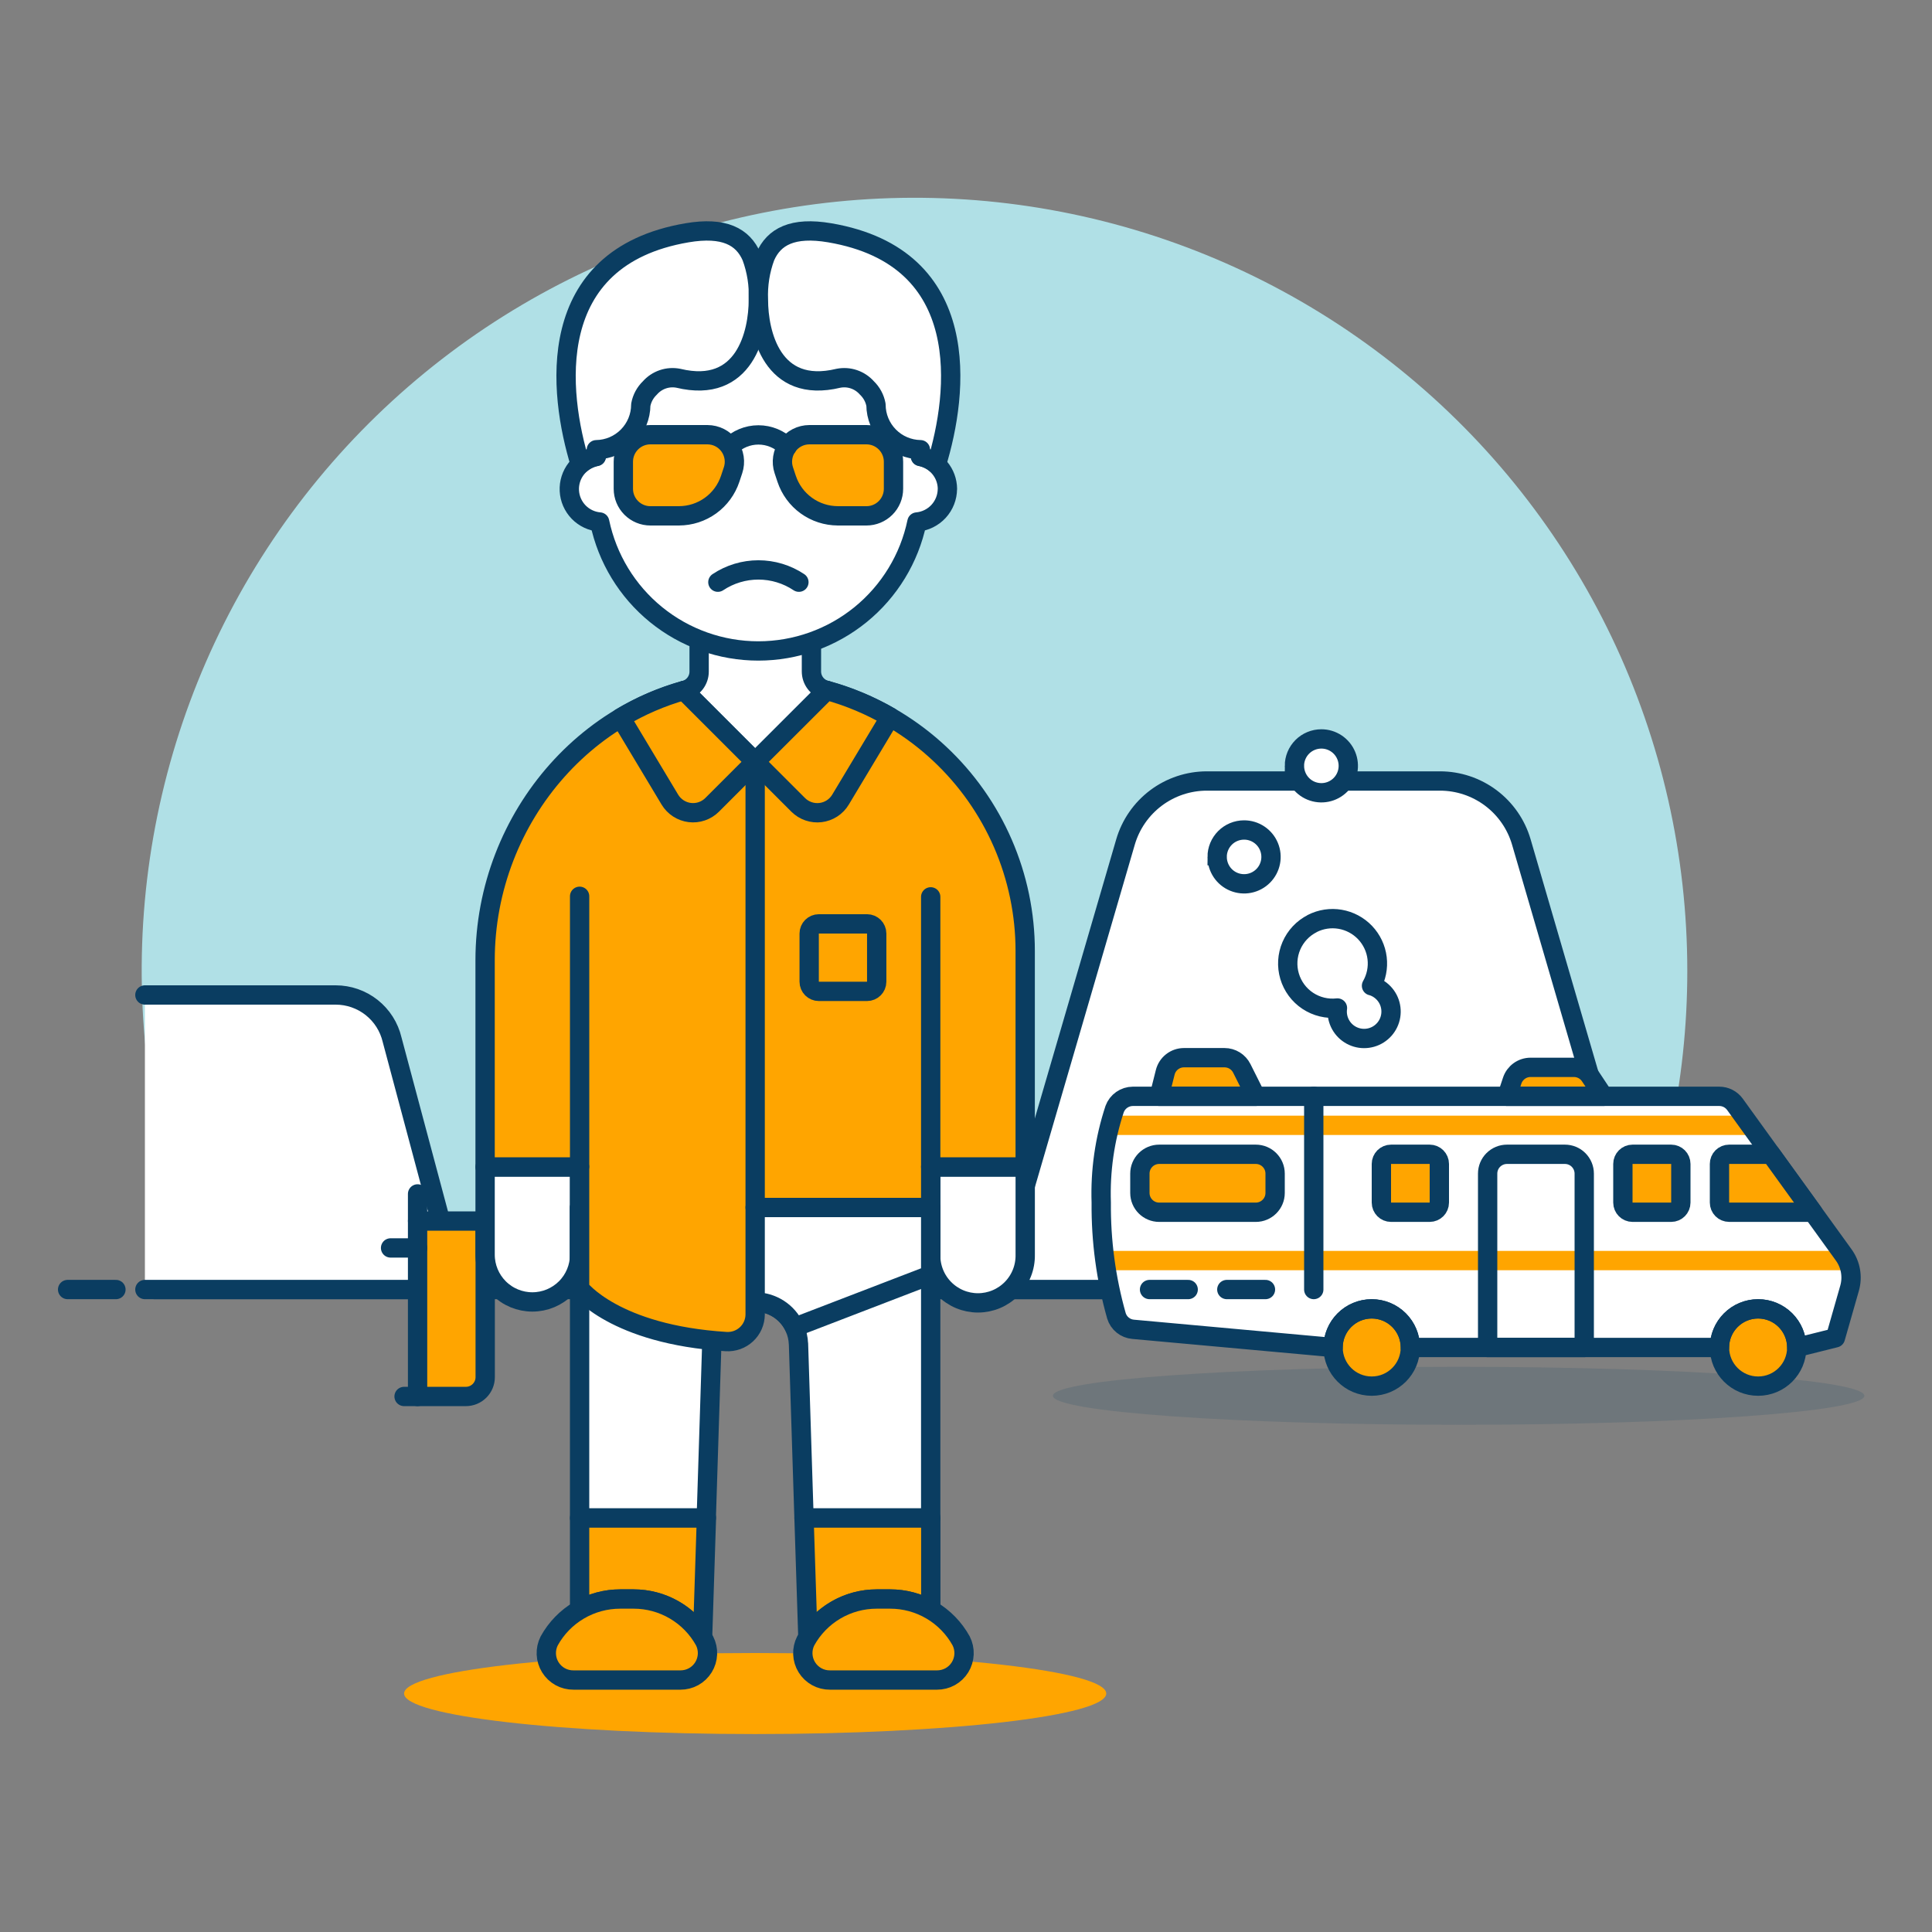 <svg xmlns="http://www.w3.org/2000/svg" fill="none" viewBox="0 0 100 100" id="Breaking-Bad-5--Streamline-Ux"><rect x="0" y="0" width="100" height="100" fill="#808080" stroke="none"/><desc>Breaking Bad 5 Streamline Illustration: https://streamlinehq.com</desc><path fill="#b0e0e659" d="M87.334 50.246c0.001 -5.97 -1.334 -11.865 -3.907 -17.252 -2.574 -5.387 -6.32 -10.13 -10.966 -13.88 -4.645 -3.75 -10.071 -6.413 -15.88 -7.794 -5.809 -1.38 -11.852 -1.443 -17.688 -0.183 -5.836 1.26 -11.316 3.81 -16.037 7.463 -4.722 3.654 -8.566 8.318 -11.251 13.65 -2.684 5.333 -4.141 11.199 -4.263 17.168 -0.122 5.969 1.093 11.89 3.558 17.328h72.87c2.353 -5.182 3.568 -10.809 3.564 -16.5Z" stroke-width="1"></path><path stroke="#0a3d61" stroke-linecap="round" stroke-linejoin="round" d="M8 66.746h78" stroke-width="1"></path><path stroke="#0a3d61" stroke-linecap="round" stroke-linejoin="round" d="M3.5 66.746H6" stroke-width="1"></path><path stroke="#0a3d61" stroke-linecap="round" stroke-linejoin="round" d="M88 66.746h2.5" stroke-width="1"></path><path fill="#0a3d61" d="M75.5 73.746c11.598 0 21 -0.672 21 -1.5s-9.402 -1.5 -21 -1.5 -21 0.672 -21 1.5 9.402 1.5 21 1.5Z" opacity=".15" stroke-width="1"></path><path fill="#ffffff" d="M74.532 40.424H62.468c-0.949 0 -1.873 0.308 -2.632 0.877 -0.759 0.569 -1.314 1.37 -1.58 2.281L51.5 66.746h34l-6.756 -23.164c-0.266 -0.911 -0.82 -1.711 -1.58 -2.281 -0.759 -0.569 -1.683 -0.877 -2.632 -0.877Z" stroke-width="1"></path><path stroke="#0a3d61" stroke-linecap="round" stroke-linejoin="round" d="M74.532 40.424H62.468c-0.949 0 -1.873 0.308 -2.632 0.877 -0.759 0.569 -1.314 1.37 -1.58 2.281L51.5 66.746h34l-6.756 -23.164c-0.266 -0.911 -0.82 -1.711 -1.58 -2.281 -0.759 -0.569 -1.683 -0.877 -2.632 -0.877v0Z" stroke-width="1"></path><path fill="#ffffff" d="M7.5 51.5h9.874c0.676 0 1.333 0.229 1.863 0.648 0.53 0.42 0.903 1.006 1.058 1.665l3.456 12.933H7.5V51.5Z" stroke-width="1"></path><path stroke="#0a3d61" stroke-linecap="round" stroke-linejoin="bevel" d="M7.5 51.5h9.874c0.676 0 1.333 0.229 1.863 0.648 0.53 0.42 0.903 1.006 1.058 1.665l3.456 12.933H7.5" stroke-width="1"></path><path fill="#ffffff" d="M88.989 56.746H58.634c-0.205 0.001 -0.406 0.065 -0.574 0.183 -0.168 0.118 -0.296 0.284 -0.367 0.477 -0.514 1.56 -0.749 3.198 -0.693 4.84 -0.018 1.98 0.247 3.953 0.786 5.859 0.058 0.19 0.171 0.358 0.325 0.483 0.154 0.125 0.342 0.2 0.54 0.217l10.349 0.941c0 -0.53 0.211 -1.039 0.586 -1.414 0.375 -0.375 0.884 -0.586 1.414 -0.586 0.53 0 1.039 0.211 1.414 0.586S73 69.216 73 69.746h16c0 -0.53 0.211 -1.039 0.586 -1.414 0.375 -0.375 0.884 -0.586 1.414 -0.586 0.53 0 1.039 0.211 1.414 0.586S93 69.216 93 69.746l2 -0.5 0.733 -2.566c0.083 -0.291 0.1 -0.597 0.048 -0.895 -0.052 -0.298 -0.171 -0.581 -0.348 -0.826l-5.633 -7.8c-0.093 -0.128 -0.215 -0.232 -0.356 -0.304 -0.141 -0.072 -0.297 -0.109 -0.455 -0.109Z" stroke-width="1"></path><path fill="#ffffff" d="M82 69.746h-5v-9c0 -0.265 0.105 -0.52 0.293 -0.707s0.442 -0.293 0.707 -0.293h3c0.265 0 0.52 0.105 0.707 0.293s0.293 0.442 0.293 0.707v9Z" stroke-width="1"></path><path fill="#ffa500" d="M95.769 65.746c-0.054 -0.283 -0.169 -0.552 -0.337 -0.787l-0.154 -0.213H57.135c0.039 0.355 0.083 0.689 0.132 1h38.502Z" stroke-width="1"></path><path fill="#ffa500" d="M90.222 57.746H57.577c-0.105 0.328 -0.192 0.662 -0.26 1h33.627l-0.722 -1Z" stroke-width="1"></path><path fill="#ffa500" stroke="#0a3d61" stroke-linecap="round" stroke-linejoin="round" d="M71 71.746c1.105 0 2 -0.895 2 -2s-0.895 -2 -2 -2 -2 0.895 -2 2 0.895 2 2 2Z" stroke-width="1"></path><path fill="#ffa500" stroke="#0a3d61" stroke-linecap="round" stroke-linejoin="round" d="M91 71.746c1.105 0 2 -0.895 2 -2s-0.895 -2 -2 -2 -2 0.895 -2 2 0.895 2 2 2Z" stroke-width="1"></path><path fill="#ffa500" stroke="#0a3d61" stroke-linecap="round" stroke-linejoin="round" d="M63.382 54.746h-2.1c-0.223 0 -0.44 0.075 -0.616 0.212 -0.176 0.137 -0.3 0.33 -0.354 0.546L60 56.746h5l-0.724 -1.446c-0.083 -0.166 -0.21 -0.306 -0.368 -0.404 -0.158 -0.098 -0.34 -0.15 -0.526 -0.15Z" stroke-width="1"></path><path fill="#ffa500" stroke="#0a3d61" stroke-linecap="round" stroke-linejoin="round" d="M81.465 55.246h-2.244c-0.21 -0 -0.415 0.066 -0.585 0.189 -0.17 0.123 -0.298 0.296 -0.364 0.495l-0.272 0.816h5l-0.7 -1.054c-0.091 -0.138 -0.216 -0.25 -0.361 -0.328 -0.146 -0.078 -0.308 -0.118 -0.474 -0.118v0Z" stroke-width="1"></path><path fill="#ffa500" d="M65 59.746h-5c-0.552 0 -1 0.448 -1 1v1c0 0.552 0.448 1 1 1h5c0.552 0 1 -0.448 1 -1v-1c0 -0.552 -0.448 -1 -1 -1Z" stroke-width="1"></path><path stroke="#0a3d61" stroke-linecap="round" stroke-linejoin="round" d="M82 69.746h-5v-9c0 -0.265 0.105 -0.52 0.293 -0.707s0.442 -0.293 0.707 -0.293h3c0.265 0 0.52 0.105 0.707 0.293s0.293 0.442 0.293 0.707v9Z" stroke-width="1"></path><path stroke="#0a3d61" stroke-linecap="round" stroke-linejoin="round" d="M68 66.746v-10" stroke-width="1"></path><path stroke="#0a3d61" stroke-linecap="round" stroke-linejoin="round" d="M59.5 66.746h2" stroke-width="1"></path><path stroke="#0a3d61" stroke-linecap="round" stroke-linejoin="round" d="M63.5 66.746h2" stroke-width="1"></path><path stroke="#0a3d61" stroke-linecap="round" stroke-linejoin="round" d="M88.989 56.746H58.634c-0.205 0.001 -0.406 0.065 -0.574 0.183 -0.168 0.118 -0.296 0.284 -0.367 0.477 -0.514 1.56 -0.749 3.198 -0.693 4.84 -0.018 1.98 0.247 3.953 0.786 5.859 0.058 0.19 0.171 0.358 0.325 0.483 0.154 0.125 0.342 0.2 0.54 0.217l10.349 0.941c0 -0.53 0.211 -1.039 0.586 -1.414 0.375 -0.375 0.884 -0.586 1.414 -0.586 0.53 0 1.039 0.211 1.414 0.586S73 69.216 73 69.746h16c0 -0.53 0.211 -1.039 0.586 -1.414 0.375 -0.375 0.884 -0.586 1.414 -0.586 0.53 0 1.039 0.211 1.414 0.586S93 69.216 93 69.746l2 -0.5 0.733 -2.566c0.083 -0.291 0.1 -0.597 0.048 -0.895 -0.052 -0.298 -0.171 -0.581 -0.348 -0.826l-5.633 -7.8c-0.093 -0.128 -0.215 -0.232 -0.356 -0.304 -0.141 -0.072 -0.297 -0.109 -0.455 -0.109v0Z" stroke-width="1"></path><path stroke="#0a3d61" stroke-linecap="round" stroke-linejoin="round" d="M65 59.746h-5c-0.552 0 -1 0.448 -1 1v1c0 0.552 0.448 1 1 1h5c0.552 0 1 -0.448 1 -1v-1c0 -0.552 -0.448 -1 -1 -1Z" stroke-width="1"></path><path fill="#ffa500" stroke="#0a3d61" stroke-linecap="round" stroke-linejoin="round" d="M86.5 59.746h-2c-0.276 0 -0.5 0.224 -0.5 0.5v2c0 0.276 0.224 0.5 0.5 0.5h2c0.276 0 0.5 -0.224 0.5 -0.5v-2c0 -0.276 -0.224 -0.5 -0.5 -0.5Z" stroke-width="1"></path><path fill="#ffa500" d="M89.5 62.746h4.334l-2.168 -3H89.5c-0.133 0 -0.26 0.053 -0.354 0.146 -0.094 0.094 -0.146 0.221 -0.146 0.354v2c0 0.133 0.053 0.26 0.146 0.353 0.094 0.094 0.221 0.146 0.354 0.146Z" stroke-width="1"></path><path stroke="#0a3d61" stroke-linecap="round" stroke-linejoin="round" d="M91.666 59.746H89.5c-0.133 0 -0.26 0.053 -0.354 0.146 -0.094 0.094 -0.146 0.221 -0.146 0.354v2c0 0.133 0.053 0.26 0.146 0.353 0.094 0.094 0.221 0.146 0.354 0.146h4.334l-2.168 -3Z" stroke-width="1"></path><path fill="#ffa500" stroke="#0a3d61" stroke-linecap="round" stroke-linejoin="round" d="M74 59.746h-2c-0.276 0 -0.5 0.224 -0.5 0.5v2c0 0.276 0.224 0.5 0.5 0.5h2c0.276 0 0.5 -0.224 0.5 -0.5v-2c0 -0.276 -0.224 -0.5 -0.5 -0.5Z" stroke-width="1"></path><path fill="#ffffff" stroke="#0a3d61" stroke-miterlimit="10" d="M63 44.353c0 0.276 0.082 0.545 0.235 0.775 0.153 0.229 0.371 0.408 0.626 0.513 0.255 0.105 0.535 0.133 0.805 0.079 0.271 -0.054 0.519 -0.187 0.714 -0.382 0.195 -0.195 0.328 -0.444 0.381 -0.714 0.054 -0.27 0.026 -0.551 -0.08 -0.805 -0.106 -0.255 -0.284 -0.472 -0.514 -0.625 -0.229 -0.153 -0.499 -0.235 -0.775 -0.234 -0.183 0 -0.364 0.036 -0.533 0.106 -0.169 0.07 -0.323 0.173 -0.452 0.302 -0.129 0.13 -0.232 0.283 -0.302 0.452 -0.07 0.169 -0.106 0.35 -0.106 0.533Z" stroke-width="1"></path><path fill="#ffffff" stroke="#0a3d61" stroke-miterlimit="10" d="M67 39.64c0 0.276 0.082 0.545 0.235 0.775 0.153 0.229 0.371 0.408 0.626 0.513 0.255 0.105 0.535 0.133 0.805 0.079 0.271 -0.054 0.519 -0.187 0.714 -0.382 0.195 -0.195 0.328 -0.444 0.381 -0.714 0.054 -0.27 0.026 -0.551 -0.08 -0.805 -0.106 -0.255 -0.284 -0.472 -0.514 -0.625 -0.229 -0.153 -0.499 -0.235 -0.775 -0.234 -0.183 0 -0.364 0.036 -0.533 0.106 -0.169 0.07 -0.323 0.173 -0.452 0.302 -0.129 0.13 -0.232 0.283 -0.302 0.452 -0.07 0.169 -0.106 0.35 -0.106 0.533Z" stroke-width="1"></path><path fill="#ffffff" stroke="#0a3d61" stroke-linejoin="round" d="M67.923 47.8c0.445 -0.226 0.952 -0.303 1.444 -0.218 0.492 0.085 0.944 0.326 1.289 0.688 0.344 0.362 0.563 0.825 0.623 1.321 0.06 0.496 -0.042 0.998 -0.29 1.432 0.016 0 0.033 0 0.049 0.011 0.252 0.082 0.475 0.234 0.644 0.438 0.169 0.204 0.276 0.452 0.308 0.715 0.033 0.263 -0.01 0.529 -0.124 0.769 -0.113 0.239 -0.293 0.441 -0.517 0.582 -0.224 0.141 -0.484 0.215 -0.749 0.214 -0.265 -0.001 -0.524 -0.078 -0.747 -0.221 -0.223 -0.143 -0.4 -0.347 -0.511 -0.587 -0.111 -0.24 -0.152 -0.507 -0.116 -0.77 -0.54 0.06 -1.084 -0.072 -1.537 -0.372 -0.453 -0.3 -0.785 -0.75 -0.94 -1.271 -0.155 -0.521 -0.122 -1.079 0.093 -1.578 0.215 -0.499 0.599 -0.906 1.084 -1.151h-0.004Z" stroke-width="1"></path><path fill="#ffa500" stroke="#0a3d61" stroke-linecap="round" stroke-linejoin="round" d="M21.614 72.281h2.5c0.265 0 0.52 -0.105 0.707 -0.293 0.188 -0.188 0.293 -0.442 0.293 -0.707v-8.081h-3.5v9.081Z" stroke-width="1"></path><path stroke="#0a3d61" stroke-linecap="round" stroke-linejoin="round" d="M21.614 64.593h-1.398" stroke-width="1"></path><path stroke="#0a3d61" stroke-linecap="round" stroke-linejoin="round" d="M21.614 72.281h-0.699" stroke-width="1"></path><path stroke="#0a3d61" stroke-linecap="round" stroke-linejoin="round" d="M21.614 63.195v-1.398" stroke-width="1"></path><path fill="#ffa500" d="M39.087 89.754c10.036 0 18.172 -0.939 18.172 -2.097 0 -1.158 -8.136 -2.097 -18.172 -2.097 -10.036 0 -18.172 0.939 -18.172 2.097 0 1.158 8.136 2.097 18.172 2.097Z" stroke-width="1"></path><path fill="#ffffff" stroke="#0a3d61" stroke-linecap="round" stroke-linejoin="round" d="M48.173 64.942c-0.007 0.325 0.052 0.649 0.172 0.951 0.12 0.302 0.299 0.578 0.527 0.81 0.228 0.232 0.5 0.417 0.799 0.543 0.3 0.126 0.622 0.191 0.948 0.191s0.647 -0.065 0.947 -0.191c0.3 -0.126 0.572 -0.311 0.8 -0.543 0.228 -0.232 0.407 -0.508 0.527 -0.81 0.12 -0.302 0.178 -0.626 0.172 -0.951v-4.542h-4.891v4.542Z" stroke-width="1"></path><path fill="#ffffff" stroke="#0a3d61" stroke-linecap="round" stroke-linejoin="round" d="M25.109 64.942c0 0.649 0.258 1.271 0.716 1.73 0.459 0.459 1.081 0.716 1.73 0.716s1.271 -0.258 1.73 -0.716c0.459 -0.459 0.716 -1.081 0.716 -1.73v-4.542h-4.892v4.542Z" stroke-width="1"></path><path fill="#ffffff" stroke="#0a3d61" stroke-linecap="round" stroke-linejoin="round" d="m41.33 69.562 0.286 9.009h6.557V62.5H30v16.071h6.556l0.286 -9.009c0.021 -0.581 0.267 -1.131 0.685 -1.534 0.418 -0.403 0.977 -0.629 1.558 -0.629s1.14 0.225 1.558 0.629c0.418 0.403 0.664 0.953 0.685 1.534h0.001Z" stroke-width="1"></path><path fill="#ffffff" stroke="#0a3d61" stroke-linecap="round" stroke-linejoin="round" d="M30 62.5v3.495l7.046 2.705c0.179 -0.391 0.466 -0.723 0.828 -0.955 0.362 -0.233 0.783 -0.356 1.213 -0.356 0.43 0 0.851 0.124 1.213 0.356 0.362 0.232 0.649 0.564 0.828 0.955l7.045 -2.709V62.5H30Z" stroke-width="1"></path><path fill="#ffa500" stroke="#0a3d61" stroke-linecap="round" stroke-linejoin="round" d="M32.1 82.765h0.7c0.714 -0 1.416 0.182 2.04 0.529 0.624 0.347 1.149 0.848 1.525 1.455l0.2 -6.178H30v4.755c0.638 -0.369 1.363 -0.562 2.1 -0.561v0Z" stroke-width="1"></path><path fill="#ffa500" stroke="#0a3d61" stroke-linecap="round" stroke-linejoin="round" d="M45.377 82.765h0.7c0.737 -0.002 1.462 0.192 2.1 0.561v-4.755h-6.561l0.2 6.178c0.376 -0.606 0.9 -1.107 1.523 -1.454 0.623 -0.347 1.325 -0.53 2.038 -0.53v0Z" stroke-width="1"></path><path fill="#ffa500" stroke="#0a3d61" stroke-linecap="round" stroke-linejoin="round" d="M48.494 86.958c0.24 0.002 0.476 -0.058 0.686 -0.173 0.21 -0.116 0.386 -0.284 0.512 -0.488 0.126 -0.204 0.197 -0.437 0.207 -0.676 0.01 -0.239 -0.042 -0.477 -0.151 -0.691 -0.363 -0.656 -0.895 -1.203 -1.54 -1.584s-1.382 -0.581 -2.132 -0.581h-0.7c-0.75 -0 -1.486 0.2 -2.131 0.581 -0.646 0.381 -1.177 0.928 -1.54 1.584 -0.109 0.213 -0.161 0.452 -0.151 0.691 0.01 0.239 0.081 0.472 0.207 0.676 0.126 0.204 0.302 0.372 0.512 0.488 0.21 0.116 0.446 0.175 0.686 0.173h5.535Z" stroke-width="1"></path><path fill="#ffa500" stroke="#0a3d61" stroke-linecap="round" stroke-linejoin="round" d="M35.214 86.958c0.24 0.002 0.476 -0.058 0.686 -0.173 0.21 -0.116 0.386 -0.284 0.512 -0.488 0.126 -0.204 0.197 -0.437 0.207 -0.676 0.01 -0.239 -0.042 -0.477 -0.151 -0.691 -0.362 -0.656 -0.893 -1.202 -1.538 -1.583 -0.645 -0.381 -1.38 -0.582 -2.13 -0.582h-0.7c-0.75 -0 -1.486 0.2 -2.132 0.581 -0.646 0.381 -1.178 0.928 -1.54 1.584 -0.109 0.213 -0.161 0.452 -0.151 0.691 0.01 0.239 0.081 0.472 0.207 0.676 0.126 0.204 0.303 0.372 0.512 0.488 0.21 0.116 0.446 0.175 0.686 0.173h5.532Z" stroke-width="1"></path><path fill="#ffa500" d="M48.173 60.4v2.1h-9.086v5.54c-0.002 0.192 -0.042 0.382 -0.119 0.557 -0.077 0.176 -0.189 0.334 -0.33 0.465 -0.14 0.131 -0.306 0.232 -0.487 0.297 -0.181 0.065 -0.373 0.092 -0.564 0.081 -5.795 -0.362 -7.587 -2.751 -7.587 -2.751v-6.289h-4.891v-10.7c0 -7.445 5.618 -13.945 13.047 -14.427 1.909 -0.127 3.825 0.139 5.627 0.782 1.802 0.643 3.454 1.649 4.851 2.957 1.398 1.307 2.512 2.888 3.274 4.643 0.762 1.755 1.156 3.649 1.156 5.562v11.183h-4.892Z" stroke-width="1"></path><path stroke="#0a3d61" stroke-linecap="round" stroke-linejoin="round" d="M48.173 60.4v2.1h-9.086v5.54c-0.002 0.192 -0.042 0.382 -0.119 0.557 -0.077 0.176 -0.189 0.334 -0.33 0.465 -0.14 0.131 -0.306 0.232 -0.487 0.297 -0.181 0.065 -0.373 0.092 -0.564 0.081 -5.795 -0.362 -7.587 -2.751 -7.587 -2.751v-6.289h-4.891v-10.7c0 -7.445 5.618 -13.945 13.047 -14.427 1.909 -0.127 3.825 0.139 5.627 0.782 1.802 0.643 3.454 1.649 4.851 2.957 1.398 1.307 2.512 2.888 3.274 4.643 0.762 1.755 1.156 3.649 1.156 5.562v11.183h-4.892Z" stroke-width="1"></path><path fill="#ffffff" stroke="#0a3d61" stroke-linecap="round" stroke-linejoin="round" d="M42.735 35.72c-0.212 -0.058 -0.398 -0.184 -0.531 -0.359 -0.133 -0.175 -0.204 -0.388 -0.204 -0.608V31.49h-5.813v3.273c-0 0.218 -0.072 0.431 -0.204 0.605 -0.132 0.174 -0.318 0.3 -0.528 0.358l-0.054 0.015v0.005l3.686 3.686 3.686 -3.686 0.011 -0.013 -0.049 -0.013Z" stroke-width="1"></path><path stroke="#0a3d61" stroke-linecap="round" stroke-linejoin="round" d="M39.087 39.432v23.064" stroke-width="1"></path><path stroke="#0a3d61" stroke-linecap="round" stroke-linejoin="round" d="M30.001 46.392v13.978" stroke-width="1"></path><path stroke="#0a3d61" stroke-linecap="round" stroke-linejoin="round" d="M48.173 46.421v13.978" stroke-width="1"></path><path fill="#ffa500" stroke="#0a3d61" stroke-linecap="round" stroke-linejoin="round" d="m36.858 41.661 2.229 -2.229 -3.687 -3.686v-0.006c-1.148 0.323 -2.247 0.797 -3.27 1.41l2.544 4.241c0.11 0.181 0.259 0.335 0.437 0.451 0.178 0.115 0.38 0.189 0.59 0.215 0.21 0.026 0.424 0.004 0.624 -0.065 0.201 -0.069 0.383 -0.182 0.533 -0.331Z" stroke-width="1"></path><path fill="#ffa500" stroke="#0a3d61" stroke-linecap="round" stroke-linejoin="round" d="m46.067 37.118 0.005 -0.006c-1.026 -0.597 -2.125 -1.059 -3.27 -1.374l-0.02 0.005 -3.695 3.689 2.229 2.229c0.15 0.15 0.333 0.263 0.534 0.332 0.201 0.069 0.415 0.091 0.625 0.065 0.211 -0.026 0.413 -0.1 0.591 -0.215 0.178 -0.116 0.328 -0.27 0.437 -0.452l2.564 -4.273Z" stroke-width="1"></path><path fill="#ffa500" stroke="#0a3d61" stroke-linecap="round" stroke-linejoin="round" d="M44.878 47.819h-2.495c-0.276 0 -0.5 0.224 -0.5 0.5v2.495c0 0.276 0.224 0.5 0.5 0.5h2.495c0.276 0 0.5 -0.224 0.5 -0.5v-2.495c0 -0.276 -0.224 -0.5 -0.5 -0.5Z" stroke-width="1"></path><path fill="#ffffff" stroke="#0a3d61" stroke-linecap="round" stroke-linejoin="round" d="M49.039 25.306c-0.003 -0.398 -0.144 -0.783 -0.4 -1.089 -0.255 -0.306 -0.609 -0.514 -1 -0.588V22.51c0 -2.224 -0.884 -4.358 -2.457 -5.931 -1.573 -1.573 -3.706 -2.457 -5.931 -2.457s-4.358 0.884 -5.931 2.457c-1.573 1.573 -2.457 3.706 -2.457 5.931v1.119c-0.407 0.076 -0.773 0.298 -1.03 0.624 -0.256 0.326 -0.386 0.734 -0.364 1.148 0.021 0.414 0.193 0.806 0.481 1.104 0.289 0.297 0.676 0.48 1.089 0.514 0.394 1.886 1.425 3.58 2.92 4.795 1.495 1.215 3.364 1.879 5.291 1.879 1.927 0 3.795 -0.663 5.291 -1.879 1.495 -1.216 2.527 -2.909 2.92 -4.795 0.428 -0.038 0.827 -0.235 1.119 -0.551 0.291 -0.317 0.454 -0.73 0.457 -1.161Z" stroke-width="1"></path><path stroke="#0a3d61" stroke-linecap="round" stroke-linejoin="round" d="M37.157 30.134c0.621 -0.414 1.351 -0.635 2.097 -0.635 0.746 0 1.476 0.221 2.097 0.635" stroke-width="1"></path><path fill="#ffa500" d="M43.367 26.7h1.48c0.371 0 0.727 -0.147 0.99 -0.41 0.263 -0.263 0.41 -0.619 0.41 -0.99v-1.4c0 -0.371 -0.147 -0.727 -0.41 -0.99 -0.263 -0.263 -0.619 -0.41 -0.99 -0.41h-2.953c-0.221 0.001 -0.439 0.053 -0.636 0.154 -0.197 0.101 -0.367 0.247 -0.496 0.427 -0.129 0.179 -0.214 0.387 -0.248 0.606 -0.034 0.219 -0.015 0.442 0.055 0.652l0.147 0.442c0.185 0.557 0.541 1.043 1.017 1.387 0.476 0.344 1.048 0.53 1.635 0.531Z" stroke-width="1"></path><path stroke="#0a3d61" stroke-linecap="round" stroke-linejoin="round" d="M40.74 23.126c-0.394 -0.394 -0.928 -0.615 -1.484 -0.615s-1.091 0.221 -1.484 0.615" stroke-width="1"></path><path fill="#ffa500" stroke="#0a3d61" stroke-linecap="round" stroke-linejoin="round" d="M35.144 26.7h-1.48c-0.371 0 -0.727 -0.147 -0.99 -0.41 -0.263 -0.263 -0.41 -0.619 -0.41 -0.99v-1.4c0 -0.371 0.147 -0.727 0.41 -0.99 0.263 -0.263 0.619 -0.41 0.99 -0.41h2.953c0.221 0.001 0.439 0.053 0.636 0.154 0.197 0.101 0.367 0.247 0.496 0.427 0.129 0.179 0.214 0.387 0.248 0.606 0.034 0.219 0.015 0.442 -0.055 0.652l-0.147 0.442c-0.185 0.557 -0.541 1.043 -1.016 1.387 -0.476 0.344 -1.048 0.53 -1.635 0.531Z" stroke-width="1"></path><path stroke="#0a3d61" stroke-linecap="round" stroke-linejoin="round" d="M43.367 26.7h1.48c0.371 0 0.727 -0.147 0.99 -0.41 0.263 -0.263 0.41 -0.619 0.41 -0.99v-1.4c0 -0.371 -0.147 -0.727 -0.41 -0.99 -0.263 -0.263 -0.619 -0.41 -0.99 -0.41h-2.953c-0.221 0.001 -0.439 0.053 -0.636 0.154 -0.197 0.101 -0.367 0.247 -0.496 0.427 -0.129 0.179 -0.214 0.387 -0.248 0.606 -0.034 0.219 -0.015 0.442 0.055 0.652l0.147 0.442c0.185 0.557 0.541 1.043 1.017 1.387 0.476 0.344 1.048 0.53 1.635 0.531v0Z" stroke-width="1"></path><path fill="#ffffff" d="M30.867 23.277c0.611 -0.009 1.194 -0.258 1.624 -0.693 0.43 -0.434 0.673 -1.02 0.676 -1.631 0.061 -0.334 0.227 -0.639 0.472 -0.874 0.18 -0.205 0.411 -0.359 0.67 -0.447 0.259 -0.088 0.536 -0.106 0.804 -0.053 3.44 0.83 4.14 -2.339 4.139 -4.062 0.033 -0.759 -0.086 -1.518 -0.35 -2.231 -0.449 -1.03 -1.414 -1.565 -3.344 -1.236 -7.487 1.278 -6.655 8.3 -5.524 11.979h0.005c0.236 -0.203 0.52 -0.344 0.825 -0.408l0.003 -0.344Z" stroke-width="1"></path><path stroke="#0a3d61" stroke-linecap="round" stroke-linejoin="round" d="M30.867 23.277c0.611 -0.009 1.194 -0.258 1.624 -0.693 0.43 -0.434 0.673 -1.02 0.676 -1.631 0.061 -0.334 0.227 -0.639 0.472 -0.874 0.18 -0.205 0.411 -0.359 0.67 -0.447 0.259 -0.088 0.536 -0.106 0.804 -0.053 3.44 0.83 4.14 -2.339 4.139 -4.062 0.033 -0.759 -0.086 -1.518 -0.35 -2.231 -0.449 -1.03 -1.414 -1.565 -3.344 -1.236 -7.487 1.278 -6.655 8.3 -5.524 11.979h0.005c0.236 -0.203 0.52 -0.344 0.825 -0.408l0.003 -0.344Z" stroke-width="1"></path><path fill="#ffffff" d="M47.641 23.277c-0.611 -0.01 -1.194 -0.258 -1.624 -0.693 -0.43 -0.434 -0.673 -1.02 -0.676 -1.631 -0.061 -0.334 -0.226 -0.639 -0.471 -0.874 -0.181 -0.205 -0.412 -0.359 -0.671 -0.447 -0.259 -0.088 -0.536 -0.106 -0.804 -0.053 -3.44 0.83 -4.14 -2.339 -4.139 -4.062 -0.033 -0.759 0.086 -1.518 0.35 -2.231 0.449 -1.03 1.414 -1.565 3.344 -1.236 7.487 1.278 6.655 8.3 5.524 11.979 -0.236 -0.204 -0.52 -0.344 -0.825 -0.408l-0.008 -0.344Z" stroke-width="1"></path><path stroke="#0a3d61" stroke-linecap="round" stroke-linejoin="round" d="M47.641 23.277c-0.611 -0.01 -1.194 -0.258 -1.624 -0.693 -0.43 -0.434 -0.673 -1.02 -0.676 -1.631 -0.061 -0.334 -0.226 -0.639 -0.471 -0.874 -0.181 -0.205 -0.412 -0.359 -0.671 -0.447 -0.259 -0.088 -0.536 -0.106 -0.804 -0.053 -3.44 0.83 -4.14 -2.339 -4.139 -4.062 -0.033 -0.759 0.086 -1.518 0.35 -2.231 0.449 -1.03 1.414 -1.565 3.344 -1.236 7.487 1.278 6.655 8.3 5.524 11.979 -0.236 -0.204 -0.52 -0.344 -0.825 -0.408l-0.008 -0.344Z" stroke-width="1"></path></svg>